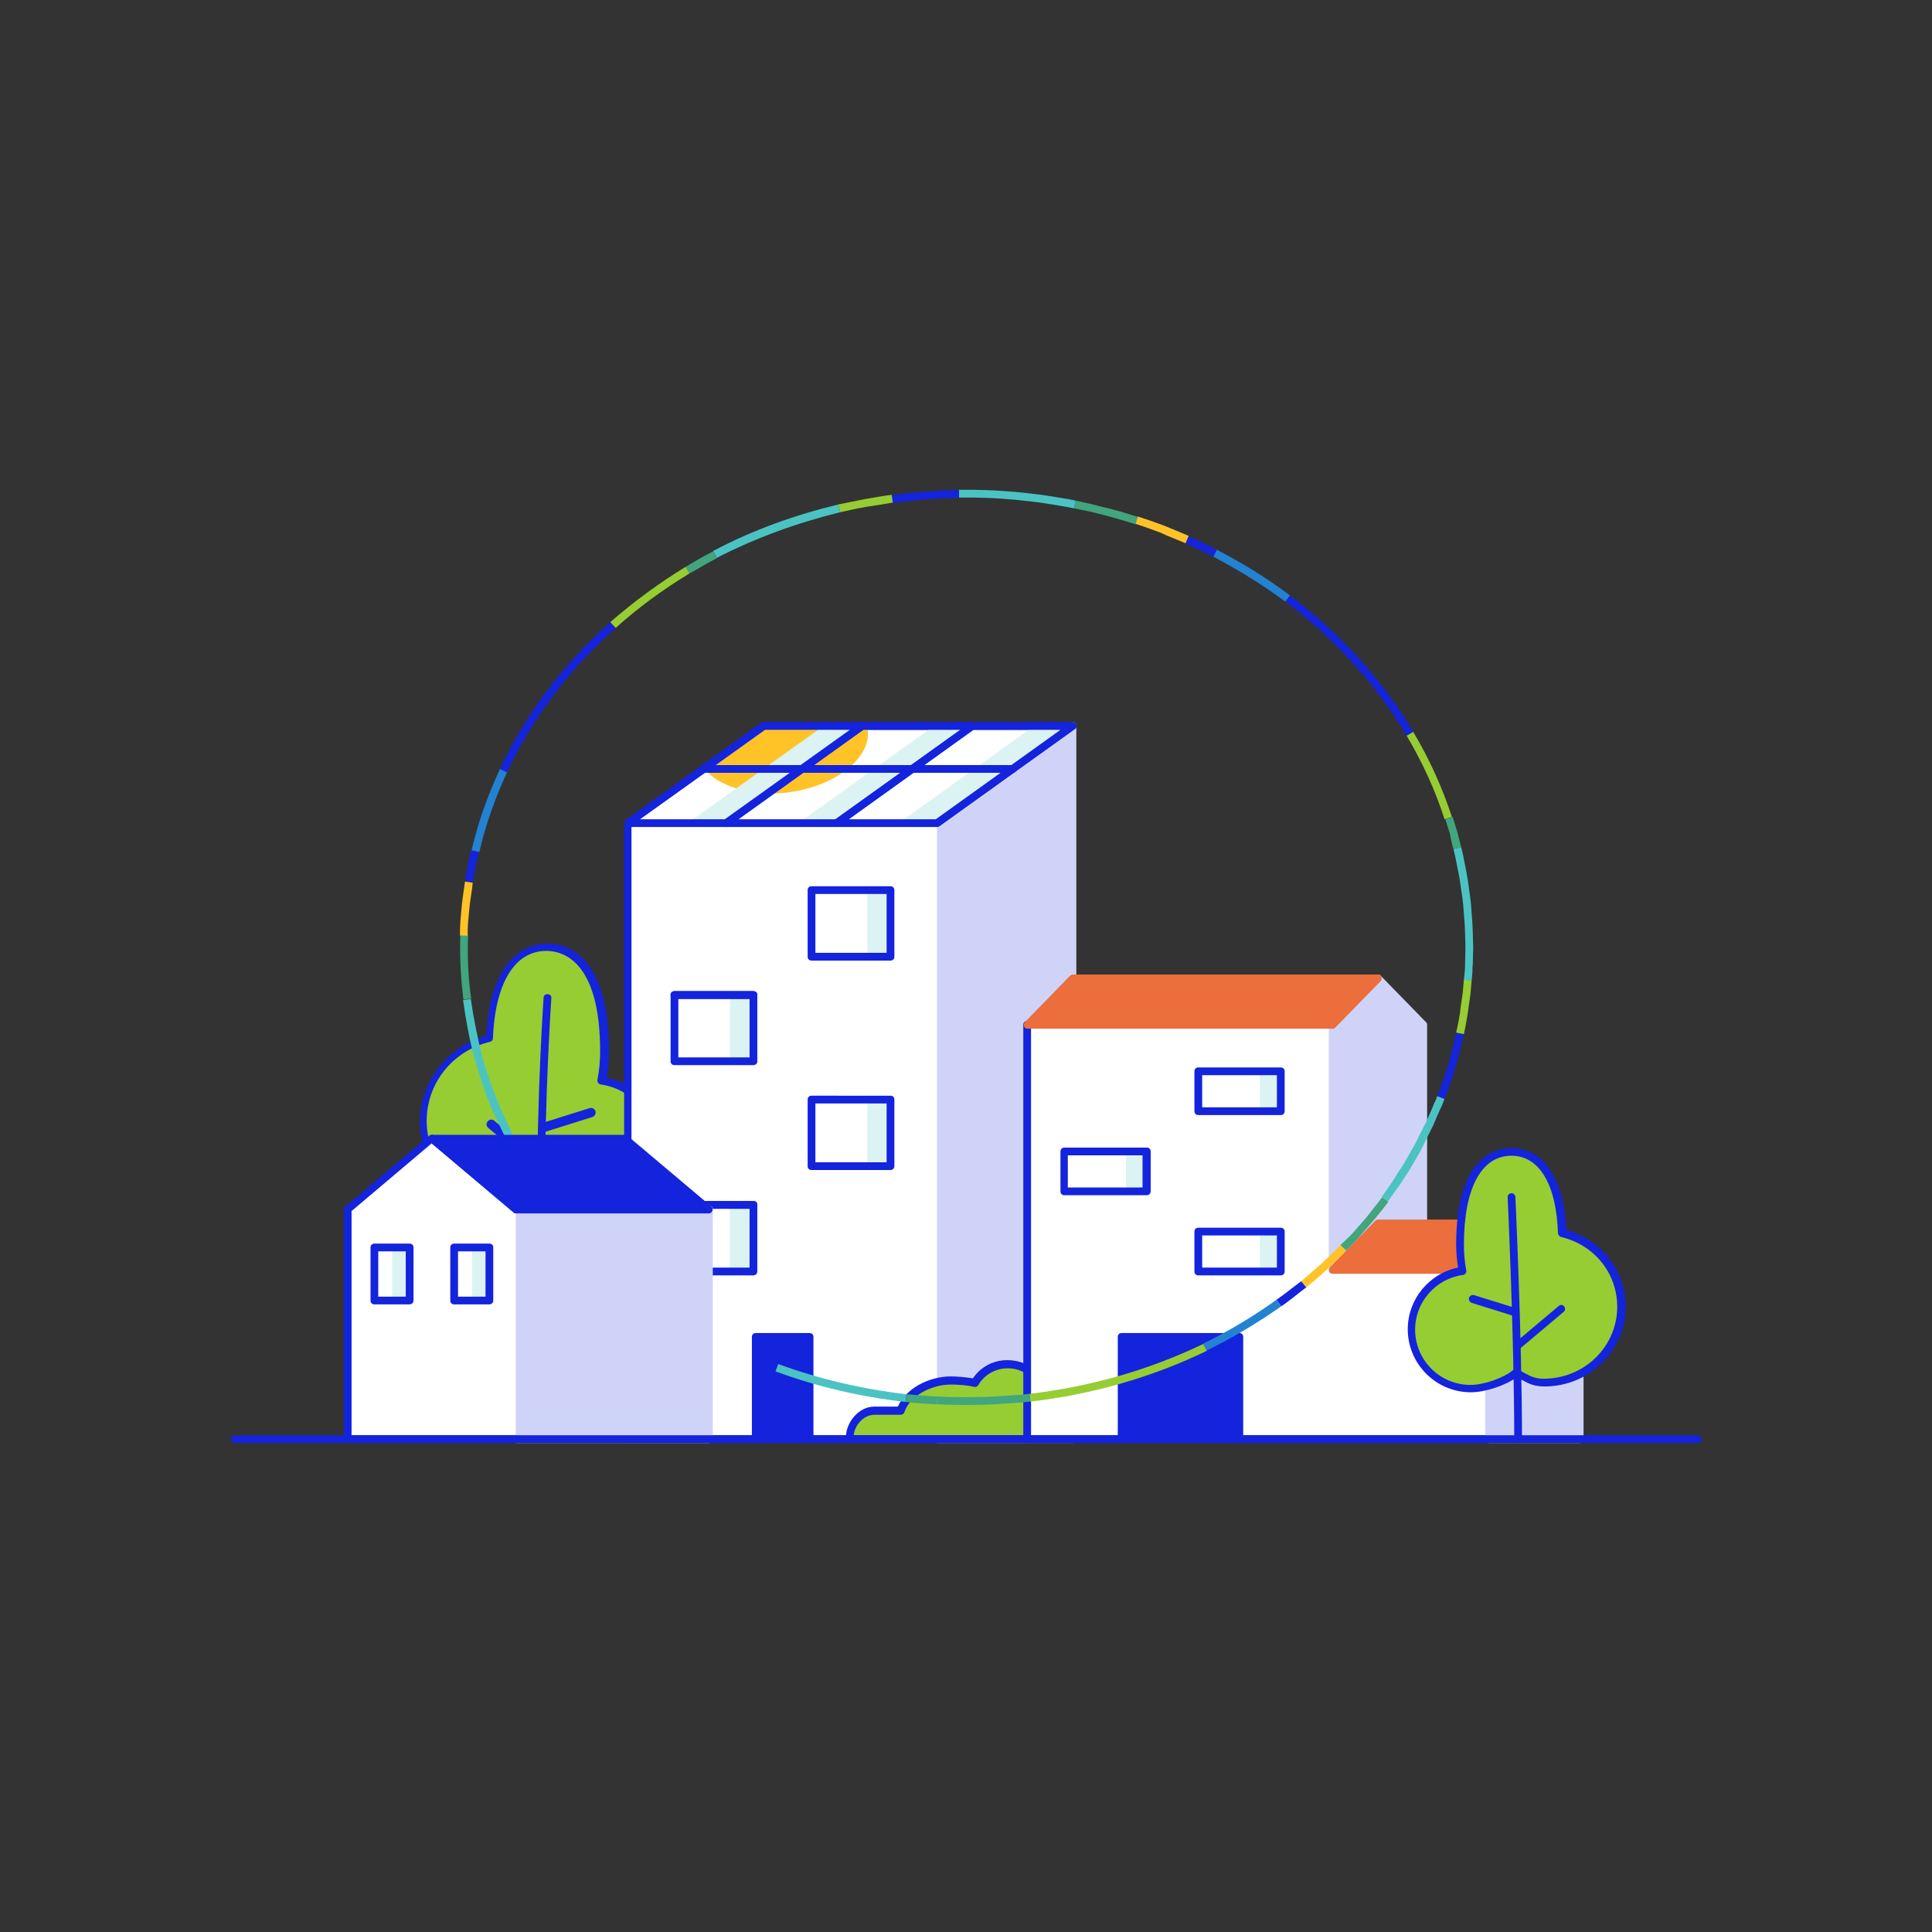<svg aria-hidden="true" width="499" height="499" fill="none" xmlns="http://www.w3.org/2000/svg"><rect width="100%" height="100%" fill="#333333" stroke="none"/><path d="M126.6 268.3c.7-16.6 7.1-23.6 14.8-23.6 8.2 0 14.9 7.8 14.9 26.9 0 2.7-.3 5.2-.7 7.6 8.3 1.2 14.8 8.3 14.8 17 0 9.5-7.7 17.1-17.1 17.1-4.2 0-8.1-1.5-11.1-4.1-3 1.5-6.5 2.3-10.1 2.3-12.4 0-22.5-9.8-22.5-22-.1-10.2 7.1-18.8 17-21.2Z" fill="#96CD32"/><path d="M139.7 312.4c-.6 0-1-.4-1-1 0-29.8 1.7-53.4 1.7-53.7 0-.6.5-1 1.1-.9.6 0 1 .5.9 1.1 0 .2-1.7 23.8-1.7 53.5 0 .6-.5 1-1 1Z" fill="#1423DC"/><path d="M153.1 314.3c-4.1 0-8-1.4-11.2-3.9-3.1 1.4-6.5 2.2-9.9 2.2-12.9 0-23.5-10.3-23.5-23 0-10.3 7-19.3 17.1-22.1 1.2-21.4 11.4-23.8 15.8-23.8 4.8 0 15.9 2.7 15.9 27.9 0 2.3-.2 4.6-.6 6.8 8.4 1.7 14.6 9.1 14.6 17.8 0 10-8.2 18.1-18.2 18.1Zm-11.1-6.1c.2 0 .5.1.6.2 2.9 2.5 6.6 3.8 10.4 3.8 8.9 0 16.1-7.2 16.1-16.1 0-8-6-14.9-13.9-16-.3 0-.5-.2-.7-.4-.2-.2-.2-.5-.2-.8.5-2.4.7-4.9.7-7.4 0-23.4-9.7-25.9-13.9-25.9-8.1 0-13.2 8.2-13.8 22.6 0 .4-.3.8-.8.9-9.6 2.3-16.3 10.7-16.3 20.4 0 11.6 9.6 21 21.5 21 3.4 0 6.6-.8 9.7-2.2.3 0 .5-.1.6-.1Z" fill="#1423DC"/><path d="M139.6 302.3c-.3 0-.5-.1-.8-.3l-12.7-10.7c-.5-.4-.6-1.2-.1-1.7.4-.5 1.2-.6 1.7-.1l12.7 10.7c.5.4.6 1.2.1 1.7-.3.2-.6.4-.9.4ZM140.2 292.4c-.5 0-1-.3-1.1-.8-.2-.6.2-1.3.8-1.5l12.4-3.9c.6-.2 1.3.2 1.5.8.2.6-.2 1.3-.8 1.5l-12.4 3.9h-.4Z" fill="#1423DC"/><path d="M277.1 187.5v184.2H242V212.6l35.1-25.1Z" fill="#D0D3F8"/><path d="M277.1 372.7h-35c-.6 0-1-.4-1-1V212.6c0-.3.2-.6.4-.8l35-25.1c.3-.2.7-.2 1-.1.3.2.5.5.5.9v184.2c.1.6-.4 1-.9 1Zm-34.1-2h33V189.4L243 213v157.7Z" fill="#D0D3F8"/><path d="M242 371.7h-79.8V212.6l35.1-25.1h79.8L242 212.6" fill="#fff"/><path d="M242 372.7h-79.8c-.6 0-1-.4-1-1V212.6c0-.3.2-.6.4-.8l35-25.1c.2-.1.4-.2.6-.2H277c.4 0 .8.3 1 .7.1.4 0 .9-.4 1.1l-35 25.1c-.5.3-1.1.2-1.4-.2-.3-.4-.2-1.1.2-1.4l32.5-23.3h-76.4l-34.4 24.6v157.6H242c.6 0 1 .4 1 1s-.4 1-1 1Z" fill="#1423DC"/><path d="M209.1 345.3h-13.9v26.4h13.9v-26.4Z" fill="#1423DC"/><path d="M209.1 372.7h-13.9c-.6 0-1-.4-1-1v-26.4c0-.6.4-1 1-1h13.9c.6 0 1 .4 1 1v26.4c0 .6-.5 1-1 1Zm-12.9-2h11.9v-24.4h-11.9v24.4Z" fill="#1423DC"/><path d="M225.8 364.4h6.8c1.5-4.5 7.3-7.8 13.1-7.8 1.5 0 4.8.2 6.1.7 1.6-2.9 4.7-4.8 8.4-4.8 4.5 0 8.2 2.9 9.2 6.8 5.9 1.1 10.4 5.2 10.4 10.1 0 .8-.1 1.6-.3 2.4h-60v-.6c0-3.2 2.8-6.8 6.3-6.8Z" fill="#96CD32"/><path d="M235.3 364.8h-2.9c2-4.9 7.8-8.2 13.6-8.2.6 0 .2.4.8.4-5 .6-9.6 3.4-11.5 7.8ZM251.3 357.5l2.9.9s2.5-5.2 10.3-4.7l-2-1.1H258l-2.5 1.1-4.2 3.8ZM263.9 361.9c-3.9 1.8-5.6 5.6-5.6 9.2v.6h-1.8v-.6c0-3.6 1.4-8.7 7.4-9.2Z" fill="#96CD32"/><path d="M279.5 372.7h-60c-.5 0-.9-.4-1-.9v-.7c0-3.6 3.2-7.8 7.3-7.8h6.1c2-4.5 7.7-7.8 13.8-7.8 1.2 0 3.9.2 5.6.5 1.9-2.9 5.2-4.7 8.9-4.7 4.7 0 8.7 2.8 10 6.9 6.2 1.3 10.6 5.8 10.6 11 0 .9-.1 1.8-.4 2.6-.1.6-.5.9-.9.9Zm-59-2h58.2c.1-.5.1-.9.1-1.4 0-4.3-4-8.2-9.5-9.2-.4-.1-.7-.4-.8-.7-.9-3.5-4.3-6-8.2-6-3.2 0-6.1 1.7-7.6 4.3-.2.4-.7.6-1.2.5-1.2-.4-4.3-.6-5.8-.6-5.4 0-10.8 3.1-12.1 7.1-.1.4-.5.7-.9.7h-6.8c-2.9 0-5.2 2.8-5.4 5.3Z" fill="#1423DC"/><path d="M230 229.9h-6v17.2h6v-17.2Z" fill="#DBF3F3"/><path d="M230 248.1h-20.4c-.6 0-1-.4-1-1v-17.2c0-.6.4-1 1-1H230c.6 0 1 .4 1 1v17.2c0 .6-.4 1-1 1Zm-19.3-2H229v-15.2h-18.4v15.2h.1Z" fill="#1423DC"/><path d="M230 284h-6v17.2h6V284Z" fill="#DBF3F3"/><path d="M230 302.2h-20.4c-.6 0-1-.4-1-1V284c0-.6.4-1 1-1H230c.6 0 1 .4 1 1v17.2c0 .5-.4 1-1 1Zm-19.3-2H229V285h-18.4v15.2h.1Z" fill="#1423DC"/><path d="M194.5 311h-6v17.4h6V311Z" fill="#DBF3F3"/><path d="M194.6 312.2h-20.4c-.6 0-1-.4-1-1s.4-1 1-1h20.4c.6 0 1 .4 1 1s-.5 1-1 1Z" fill="#1423DC"/><path d="M194.6 329.4h-20.4c-.6 0-1-.4-1-1v-17.2c0-.6.4-1 1-1h20.4c.6 0 1 .4 1 1v17.2c0 .6-.5 1-1 1Zm-19.4-2h18.4v-15.2h-18.4v15.2Z" fill="#1423DC"/><path d="M194.5 257h-6v17.2h6V257Z" fill="#DBF3F3"/><path d="M194.6 258h-20.4c-.6 0-1-.4-1-1s.4-1 1-1h20.4c.6 0 1 .4 1 1s-.5 1-1 1Z" fill="#1423DC"/><path d="M194.6 275.1h-20.4c-.6 0-1-.4-1-1V257c0-.6.4-1 1-1h20.4c.6 0 1 .4 1 1v17.2c0 .5-.5.9-1 .9Zm-19.4-2h18.4V258h-18.4v15.1Z" fill="#1423DC"/><path d="m391.7 328-7.1 43.7H265.3v-107h78.9l10 57.3 37.5 6Z" fill="#fff"/><path d="M384.6 372.7H265.3c-.6 0-1-.4-1-1v-107c0-.6.4-1 1-1h78.8c.5 0 .9.3 1 .8l9.9 56.6 36.7 5.9c.3 0 .5.2.7.4.2.2.2.5.2.7l-7.1 43.7c0 .6-.4.9-.9.9Zm-118.3-2h117.4l6.8-41.9-36.5-5.9c-.4-.1-.8-.4-.8-.8l-9.9-56.5h-77v105.1Z" fill="#1423DC"/><path d="M367.7 264.7v54.6h-11.8l-11.7 8.7v-63.3l11.7-12 11.8 12Z" fill="#D0D3F8"/><path d="M344.2 329c-.2 0-.3 0-.4-.1-.3-.2-.6-.5-.6-.9v-63.3c0-.3.1-.5.3-.7l11.7-12c.4-.4 1.1-.4 1.4 0l11.7 12c.2.2.3.4.3.7v54.6c0 .6-.4 1-1 1h-11.4l-11.5 8.5c-.1.2-.3.2-.5.2Zm1-63.9V326l10.1-7.6c.2-.1.4-.2.6-.2h10.7V265l-10.7-11-10.7 11.1ZM408.1 328v43.7h-23.5V328l11.7-12 11.8 12Z" fill="#D0D3F8"/><path d="M408.1 372.7h-23.5c-.6 0-1-.4-1-1V328c0-.3.1-.5.3-.7l11.7-12c.4-.4 1.1-.4 1.4 0l11.7 12c.2.2.3.4.3.7v43.6c.1.6-.4 1.1-.9 1.1Zm-22.5-2h21.5v-42.2l-10.7-11-10.7 11v42.2h-.1Z" fill="#D0D3F8"/><path d="m355.9 252.7-11.7 12h-78.9l11.8-12h78.8Z" fill="#EB6E3C"/><path d="M344.2 265.7h-78.8c-.4 0-.8-.2-.9-.6-.1-.4-.1-.8.2-1.1l11.7-12c.2-.2.4-.3.7-.3h78.8c.4 0 .8.2.9.6.1.4.1.8-.2 1.1l-11.7 12c-.2.2-.5.3-.7.3Zm-76.5-2h76.1l9.8-10h-76.1l-9.8 10ZM396.3 316l-11.7 12h-40.4l11.7-12h40.4Z" fill="#EB6E3C"/><path d="M384.6 329h-40.4c-.4 0-.8-.2-.9-.6-.1-.4-.1-.8.2-1.1l11.7-12c.2-.2.4-.3.7-.3h40.4c.4 0 .8.2.9.6.1.4.1.8-.2 1.1l-11.7 12c-.2.2-.4.3-.7.3Zm-38-2h37.6l9.8-10h-37.6l-9.8 10Z" fill="#EB6E3C"/><path d="M320.1 345.3h-30.4v26.4h30.4v-26.4Z" fill="#1423DC"/><path d="M320.1 372.7h-30.4c-.6 0-1-.4-1-1v-26.4c0-.6.4-1 1-1h30.4c.6 0 1 .4 1 1v26.4c0 .6-.4 1-1 1Zm-29.4-2h28.4v-24.4h-28.4v24.4Z" fill="#1423DC"/><path d="M330.8 276.8h-5.4v10.3h5.4v-10.3ZM296.2 297.5h-5.4v10.3h5.4v-10.3ZM330.8 318.1h-5.4v10.3h5.4v-10.3Z" fill="#DBF3F3"/><path d="M330.8 329.4h-21.3c-.6 0-1-.4-1-1v-10.3c0-.6.4-1 1-1h21.3c.6 0 1 .4 1 1v10.3c0 .6-.4 1-1 1Zm-20.3-2h19.3v-8.3h-19.3v8.3ZM296.2 308.7h-21.3c-.6 0-1-.4-1-1v-10.3c0-.6.4-1 1-1h21.3c.6 0 1 .4 1 1v10.3c0 .6-.5 1-1 1Zm-20.4-2h19.3v-8.3h-19.3v8.3ZM330.8 288h-21.3c-.6 0-1-.4-1-1v-10.3c0-.6.4-1 1-1h21.3c.6 0 1 .4 1 1V287c0 .6-.4 1-1 1Zm-20.3-2h19.3v-8.3h-19.3v8.3Z" fill="#1423DC"/><path d="m242 212.6 35.1-25.1h-10l-35 25.1h9.9ZM216.1 212.6l35-25.1h-9.9l-35 25.1h9.9Z" fill="#DBF3F3"/><path d="M242 213.6h-25.9c-.4 0-.8-.3-1-.7-.1-.4 0-.9.4-1.1l35-25.1c.2-.1.4-.2.6-.2H277c.4 0 .8.3 1 .7.1.4 0 .9-.4 1.1l-35 25.1c-.2.1-.4.2-.6.2Zm-22.8-2h22.5l32.2-23.1h-22.5l-32.2 23.1Z" fill="#1423DC"/><path d="M204 204.6c-1.9.3-3.9.4-5.7.3-7.2-.2-13.4-2.6-16.4-6.4l15.4-11H224c.1.2.1.4.1.7 1.1 7.4-8 14.7-20.1 16.4Z" fill="#FFC328"/><path d="M216.1 213.6h-28.6c-.4 0-.8-.3-1-.7-.1-.4 0-.9.4-1.1l35-25.1c.2-.1.4-.2.6-.2h28.6c.4 0 .8.3 1 .7.1.4 0 .9-.4 1.1l-35 25.1c-.2.1-.4.2-.6.2Zm-25.4-2h25.1l32.3-23.1H223l-32.3 23.1Z" fill="#1423DC"/><path d="m187.5 212.6 35.1-25.1h-9.9l-35.1 25.1h9.9Z" fill="#DBF3F3"/><path d="M261.6 199.6h-79.8c-.6 0-1-.4-1-1s.4-1 1-1h79.8c.6 0 1 .4 1 1s-.5 1-1 1Z" fill="#1423DC"/><path d="M187.6 213.6h-25.3c-.4 0-.8-.3-1-.7-.1-.4 0-.9.4-1.1l35-25.1c.2-.1.4-.2.6-.2h25.3c.4 0 .8.3 1 .7.1.4 0 .9-.4 1.1l-35 25.1c-.2.1-.4.2-.6.2Zm-22.3-2h21.9l32.3-23.1h-21.9l-32.3 23.1Z" fill="#1423DC"/><path d="M403.5 318.5c-.7-14.8-6.3-21-13.2-21-7.3 0-13.3 7-13.3 24 0 2.4.2 4.6.6 6.8-7.4 1-13.2 7.4-13.2 15.1 0 8.4 6.8 15.3 15.3 15.3 3.8 0 7.2-1.4 9.9-3.6 2.7 1.3 5.8 2.1 9 2.1 11.1 0 20-8.8 20-19.6.2-9.3-6.3-17-15.1-19.1Z" fill="#96CD32"/><path d="M392.1 372.7c-.6 0-1-.4-1-1 0-26.5-1.7-62.2-1.7-62.5 0-.6.4-1 1-1 .5 0 1 .4 1 1 0 .4 1.7 36.1 1.7 62.6 0 .5-.5.9-1 .9Z" fill="#1423DC"/><path d="M379.9 359.6c-9 0-16.3-7.3-16.3-16.3 0-7.7 5.5-14.4 13-15.9-.3-1.9-.5-3.9-.5-5.9 0-22.6 10-25 14.3-25 3.9 0 13.1 2.1 14.2 21.2 9 2.5 15.3 10.5 15.3 19.8 0 11.4-9.4 20.6-21 20.6-2.8 0-4.2-.8-6-1.8-.3-.2-.7-.4-1.1-.6-3.1 2.2-8.2 3.9-11.9 3.9Zm10.5-61.1c-7.8 0-12.3 8.4-12.3 23 0 2.2.2 4.4.6 6.6.1.3 0 .5-.2.8-.2.3-.4.4-.7.4-7 1-12.3 7-12.3 14.1 0 7.9 6.4 14.3 14.3 14.3 3.5 0 8.6-1.8 11.1-3.9.3-.3.7-.3 1.1-.1.6.3 1.2.6 1.7.9 1.7.9 2.8 1.5 5 1.5 10.5 0 19-8.3 19-18.6 0-8.6-5.9-16-14.5-18-.4-.1-.7-.5-.8-.9-.4-12.8-4.9-20.1-12-20.1Z" fill="#1423DC"/><path d="M391.9 348.7c-.3 0-.6-.1-.8-.4-.4-.4-.3-1.1.1-1.4l11.4-9.6c.4-.4 1.1-.3 1.4.1.3.4.3 1.1-.1 1.4l-11.4 9.6c-.1.2-.3.3-.6.3ZM391.3 339.9h-.3l-10.9-3.4c-.5-.2-.8-.7-.7-1.3.2-.5.7-.8 1.3-.7l10.9 3.4c.5.2.8.7.7 1.3-.2.4-.6.7-1 .7Z" fill="#1423DC"/><path d="m201 352.3-.7 1.9c10.8 4 22.1 6.6 33.6 7.9l.2-2c-11.3-1.3-22.5-3.9-33.1-7.8Z" fill="#4BC3C3"/><path d="m234.1 360.1-.2 2c2.7.3 5.4.5 8.1.6l.1-2c-2.7-.1-5.4-.4-8-.6Z" fill="#41A57D"/><path d="m242.1 360.7-.1 2c4 .2 8.1.2 12.1.1 2 0 4-.2 6-.3l3-.2 3-.3-.2-2-3 .3-3 .2c-2 .1-4 .3-6 .3-3.9.1-7.8.1-11.8-.1ZM346.2 321.6l1.5 1.4 2.9-3 2.7-3.1c.9-1 1.8-2.1 2.7-3.2.9-1.1 1.8-2.2 2.6-3.3l-1.6-1.2c-.8 1.1-1.7 2.2-2.5 3.2-.8 1.1-1.7 2.2-2.6 3.2l-2.7 3.1-3 2.9Z" fill="#41A57D"/><path d="m329.7 335.7 1.2 1.7c2.3-1.5 4.3-3.3 6.5-4.9l-1.3-1.6c-2.2 1.6-4.2 3.3-6.4 4.8Z" fill="#1423DC"/><path d="m336.1 330.9 1.3 1.6c1.8-1.5 3.6-3 5.3-4.6l2.5-2.4 1.3-1.2 1.2-1.3-1.5-1.4-1.2 1.2-1.2 1.2-2.5 2.4c-1.7 1.5-3.5 3-5.2 4.5Z" fill="#FFC328"/><path d="m310.8 347 .9 1.8c6.7-3.3 13.1-7.1 19.2-11.4l-1.2-1.7c-6 4.3-12.3 8.1-18.9 11.3Z" fill="#2382D2"/><path d="m356.9 309.1 1.6 1.2c1.4-2.1 3-4.1 4.3-6.2.7-1.1 1.4-2.1 2-3.2l1.9-3.3.9-1.7.8-1.7 1.7-3.4 1.5-3.5.8-1.7c.2-.6.5-1.2.7-1.8l-1.9-.7c-.2.6-.4 1.2-.7 1.7l-.7 1.7-1.5 3.4-1.7 3.3-.8 1.7-.9 1.6-1.8 3.2c-.6 1.1-1.3 2.1-2 3.1-1.3 2.3-2.8 4.3-4.2 6.3Z" fill="#4BC3C3"/><path d="m371.2 283.1 1.9.7c2.2-5.4 3.7-11.1 5-16.7l-2-.4c-1.2 5.6-2.7 11.1-4.9 16.4Z" fill="#1423DC"/><path d="m376.1 266.7 2 .4c.5-2.3.9-4.6 1.2-6.9l.5-3.5.3-3.5-2-.2-.3 3.4-.5 3.4c-.2 2.4-.7 4.6-1.2 6.9ZM265.9 360l.2 2c15.8-1.8 31.3-6.2 45.6-13.1l-.9-1.8c-14.1 6.8-29.4 11.1-44.9 12.9Z" fill="#96CD32"/><path d="m378.1 253.1 2 .2.2-2.2c0-.7 0-1.4.1-2.2l.1-4.3c-.1-2.9-.1-5.8-.4-8.7-.1-1.4-.2-2.9-.4-4.3l-.6-4.3c-.2-1.4-.5-2.8-.8-4.3l-.4-2.1-.5-2.1-2 .5.5 2.1.4 2.1c.3 1.4.6 2.8.8 4.2l.6 4.2c.2 1.4.3 2.8.4 4.2.3 2.8.3 5.7.4 8.5l-.1 4.3c0 .7 0 1.4-.1 2.1l-.2 2.1Z" fill="#4BC3C3"/><path d="m375.4 219.3 2-.5c-.3-1.3-.7-2.6-1-3.9l-1.2-3.9-1.9.6 1.2 3.8c.2 1.3.5 2.6.9 3.9Z" fill="#41A57D"/><path d="m373.1 211.6 1.9-.6c-2.5-7.7-5.9-15.1-10-22l-1.7 1c4.1 6.9 7.4 14.1 9.8 21.6Z" fill="#96CD32"/><path d="m293.3 135.4.6-1.9c-2.7-.8-5.3-1.7-8-2.3-1.4-.3-2.7-.7-4-1l-4.1-.9-.4 2 4 .8c1.3.3 2.7.7 4 1 2.7.7 5.3 1.5 7.9 2.3Z" fill="#41A57D"/><path d="m313.4 143.8.9-1.8c-2.4-1.3-4.9-2.4-7.3-3.5l-.8 1.9c2.4 1.1 4.8 2.1 7.2 3.4Z" fill="#1423DC"/><path d="m306.2 140.3.8-1.9c-2.1-.9-4.3-1.8-6.5-2.7-2.2-.8-4.4-1.6-6.6-2.3l-.6 1.9c2.2.7 4.3 1.5 6.5 2.3 2.1 1 4.3 1.8 6.4 2.7Z" fill="#FFC328"/><path d="m332 155.4 1.2-1.6c-6-4.5-12.3-8.4-18.9-11.8l-.9 1.8c6.5 3.4 12.8 7.3 18.6 11.6Z" fill="#2382D2"/><path d="m277.4 131.3.4-2-1.9-.4-1.9-.3-3.7-.6c-2.5-.4-5-.6-7.5-.9-2.5-.2-5-.4-7.6-.5l-3.8-.1h-3.8v2h3.8l3.7.1c2.5.1 5 .3 7.4.5 2.5.3 4.9.5 7.4.9l3.7.6 1.8.3 2 .4Z" fill="#4BC3C3"/><path d="M247.7 128.6v-2l-4.4.1c-1.5.1-2.9.2-4.4.3-2.9.1-5.8.6-8.7.9l.3 2c2.9-.3 5.7-.7 8.6-.9 1.4-.1 2.9-.2 4.3-.3l4.3-.1Z" fill="#1423DC"/><path d="m230.6 129.8-.3-2c-2.3.3-4.6.7-6.9 1.1-2.3.5-4.6.9-6.9 1.4l.5 2c2.2-.5 4.5-1 6.8-1.4 2.2-.3 4.5-.7 6.8-1.1Z" fill="#96CD32"/><path d="m363.3 190 1.7-1c-8.1-13.7-19.1-25.6-31.8-35.2l-1.2 1.6c12.6 9.4 23.3 21.2 31.3 34.6Z" fill="#1423DC"/><path d="m217 132.3-.5-2c-11.2 2.7-22.1 6.6-32.3 12l.9 1.8c10.1-5.2 20.9-9.1 31.9-11.8Z" fill="#4BC3C3"/><path d="m185.1 144.2-.9-1.8c-2.4 1.2-4.8 2.6-7.1 4l1 1.7c2.4-1.3 4.6-2.7 7-3.9Z" fill="#41A57D"/><path d="m178.1 148.1-1-1.7c-6.9 4.2-13.4 9-19.5 14.3l1.4 1.5c5.9-5.3 12.3-10 19.1-14.1Z" fill="#96CD32"/><path d="m120.9 241.6-2-.1c-.2 5.6.1 11.2.8 16.7l2-.3c-.8-5.3-1-10.8-.8-16.3Z" fill="#41A57D"/><path d="m123.7 220.1-2-.5c-.4 1.3-.6 2.7-.9 4-.2 1.3-.6 2.7-.7 4l2 .3c.2-1.3.5-2.6.7-3.9l.9-3.9Z" fill="#1423DC"/><path d="m122.1 228-2-.3c-.3 2.3-.7 4.6-.9 6.9l-.3 3.5c-.1 1.2-.1 2.3-.1 3.5l2 .1c0-1.1 0-2.3.1-3.4l.3-3.4c.2-2.4.7-4.6.9-6.9Z" fill="#FFC328"/><path d="m131 199.4-1.8-.9c-3.2 6.8-5.7 13.8-7.4 21.1l2 .5c1.6-7.1 4.1-14 7.2-20.7Z" fill="#2382D2"/><path d="m121.6 258-2 .3c.7 5 1.6 10 2.9 14.9 1.4 4.9 3 9.7 5 14.3l1.9-.8c-1.9-4.6-3.6-9.3-4.9-14-1.2-4.9-2.2-9.7-2.9-14.7ZM129.5 286.7l-1.9.8c2.3 5.4 5 10.5 8.1 15.5l1.7-1.1c-3-4.9-5.7-10-7.9-15.2Z" fill="#4BC3C3"/><path d="m137.4 301.9-1.7 1.1c2.5 3.9 5.2 7.7 8.1 11.4l1.6-1.3c-2.8-3.6-5.5-7.4-8-11.2Z" fill="#96CD32"/><path d="m159 162.2-1.4-1.5c-11.9 10.6-21.7 23.5-28.5 37.9l1.8.9c6.7-14.2 16.4-26.9 28.1-37.3Z" fill="#1423DC"/><path d="M183 312.4h-49.8v59.3H183v-59.3Z" fill="#D0D3F8"/><path d="M183.1 372.7h-49.8c-.6 0-1-.4-1-1v-59.3c0-.6.4-1 1-1h49.8c.6 0 1 .4 1 1v59.3c0 .6-.5 1-1 1Zm-48.9-2H182v-57.3h-47.8v57.3Z" fill="#D0D3F8"/><path d="M133.2 312.4 111.5 294l-21.7 18.4v59.3h43.4" fill="#fff"/><path d="M133.2 372.7H89.8c-.6 0-1-.4-1-1v-59.3c0-.3.1-.6.4-.8l21.7-18.3c.4-.3.9-.3 1.3 0l21.7 18.3c.4.4.5 1 .1 1.4-.4.4-1 .5-1.4.1l-21.1-17.8-20.7 17.5v57.9h42.4c.6 0 1 .4 1 1s-.4 1-1 1Z" fill="#1423DC"/><path d="M183.1 312.4h-49.9L111.5 294h49.8l21.8 18.4Z" fill="#1423DC"/><path d="M183.1 313.4h-49.8c-.2 0-.5-.1-.6-.2L111 294.9c-.3-.3-.4-.7-.3-1.1.1-.4.5-.7.9-.7h49.8c.2 0 .5.1.6.2l21.7 18.3c.3.3.4.7.3 1.1-.1.4-.5.7-.9.7Zm-49.5-2h46.7L161 295h-46.7l19.3 16.4Z" fill="#1423DC"/><path d="M105.9 322h-4.6v13.9h4.6V322ZM126.5 322h-4.6v13.9h4.6V322Z" fill="#DBF3F3"/><path d="M105.8 336.9h-9.1c-.6 0-1-.4-1-1v-13.7c0-.6.4-1 1-1h9.1c.6 0 1 .4 1 1v13.7c0 .6-.5 1-1 1Zm-8.1-2h7.1v-11.7h-7.1v11.7ZM126.4 336.9h-9.1c-.6 0-1-.4-1-1v-13.7c0-.6.4-1 1-1h9.1c.6 0 1 .4 1 1v13.7c0 .6-.5 1-1 1Zm-8.1-2h7.1v-11.7h-7.1v11.7ZM438.6 372.7H60.7c-.6 0-1-.4-1-1s.4-1 1-1h377.8c.6 0 1 .4 1 1s-.4 1-.9 1Z" fill="#1423DC"/></svg>